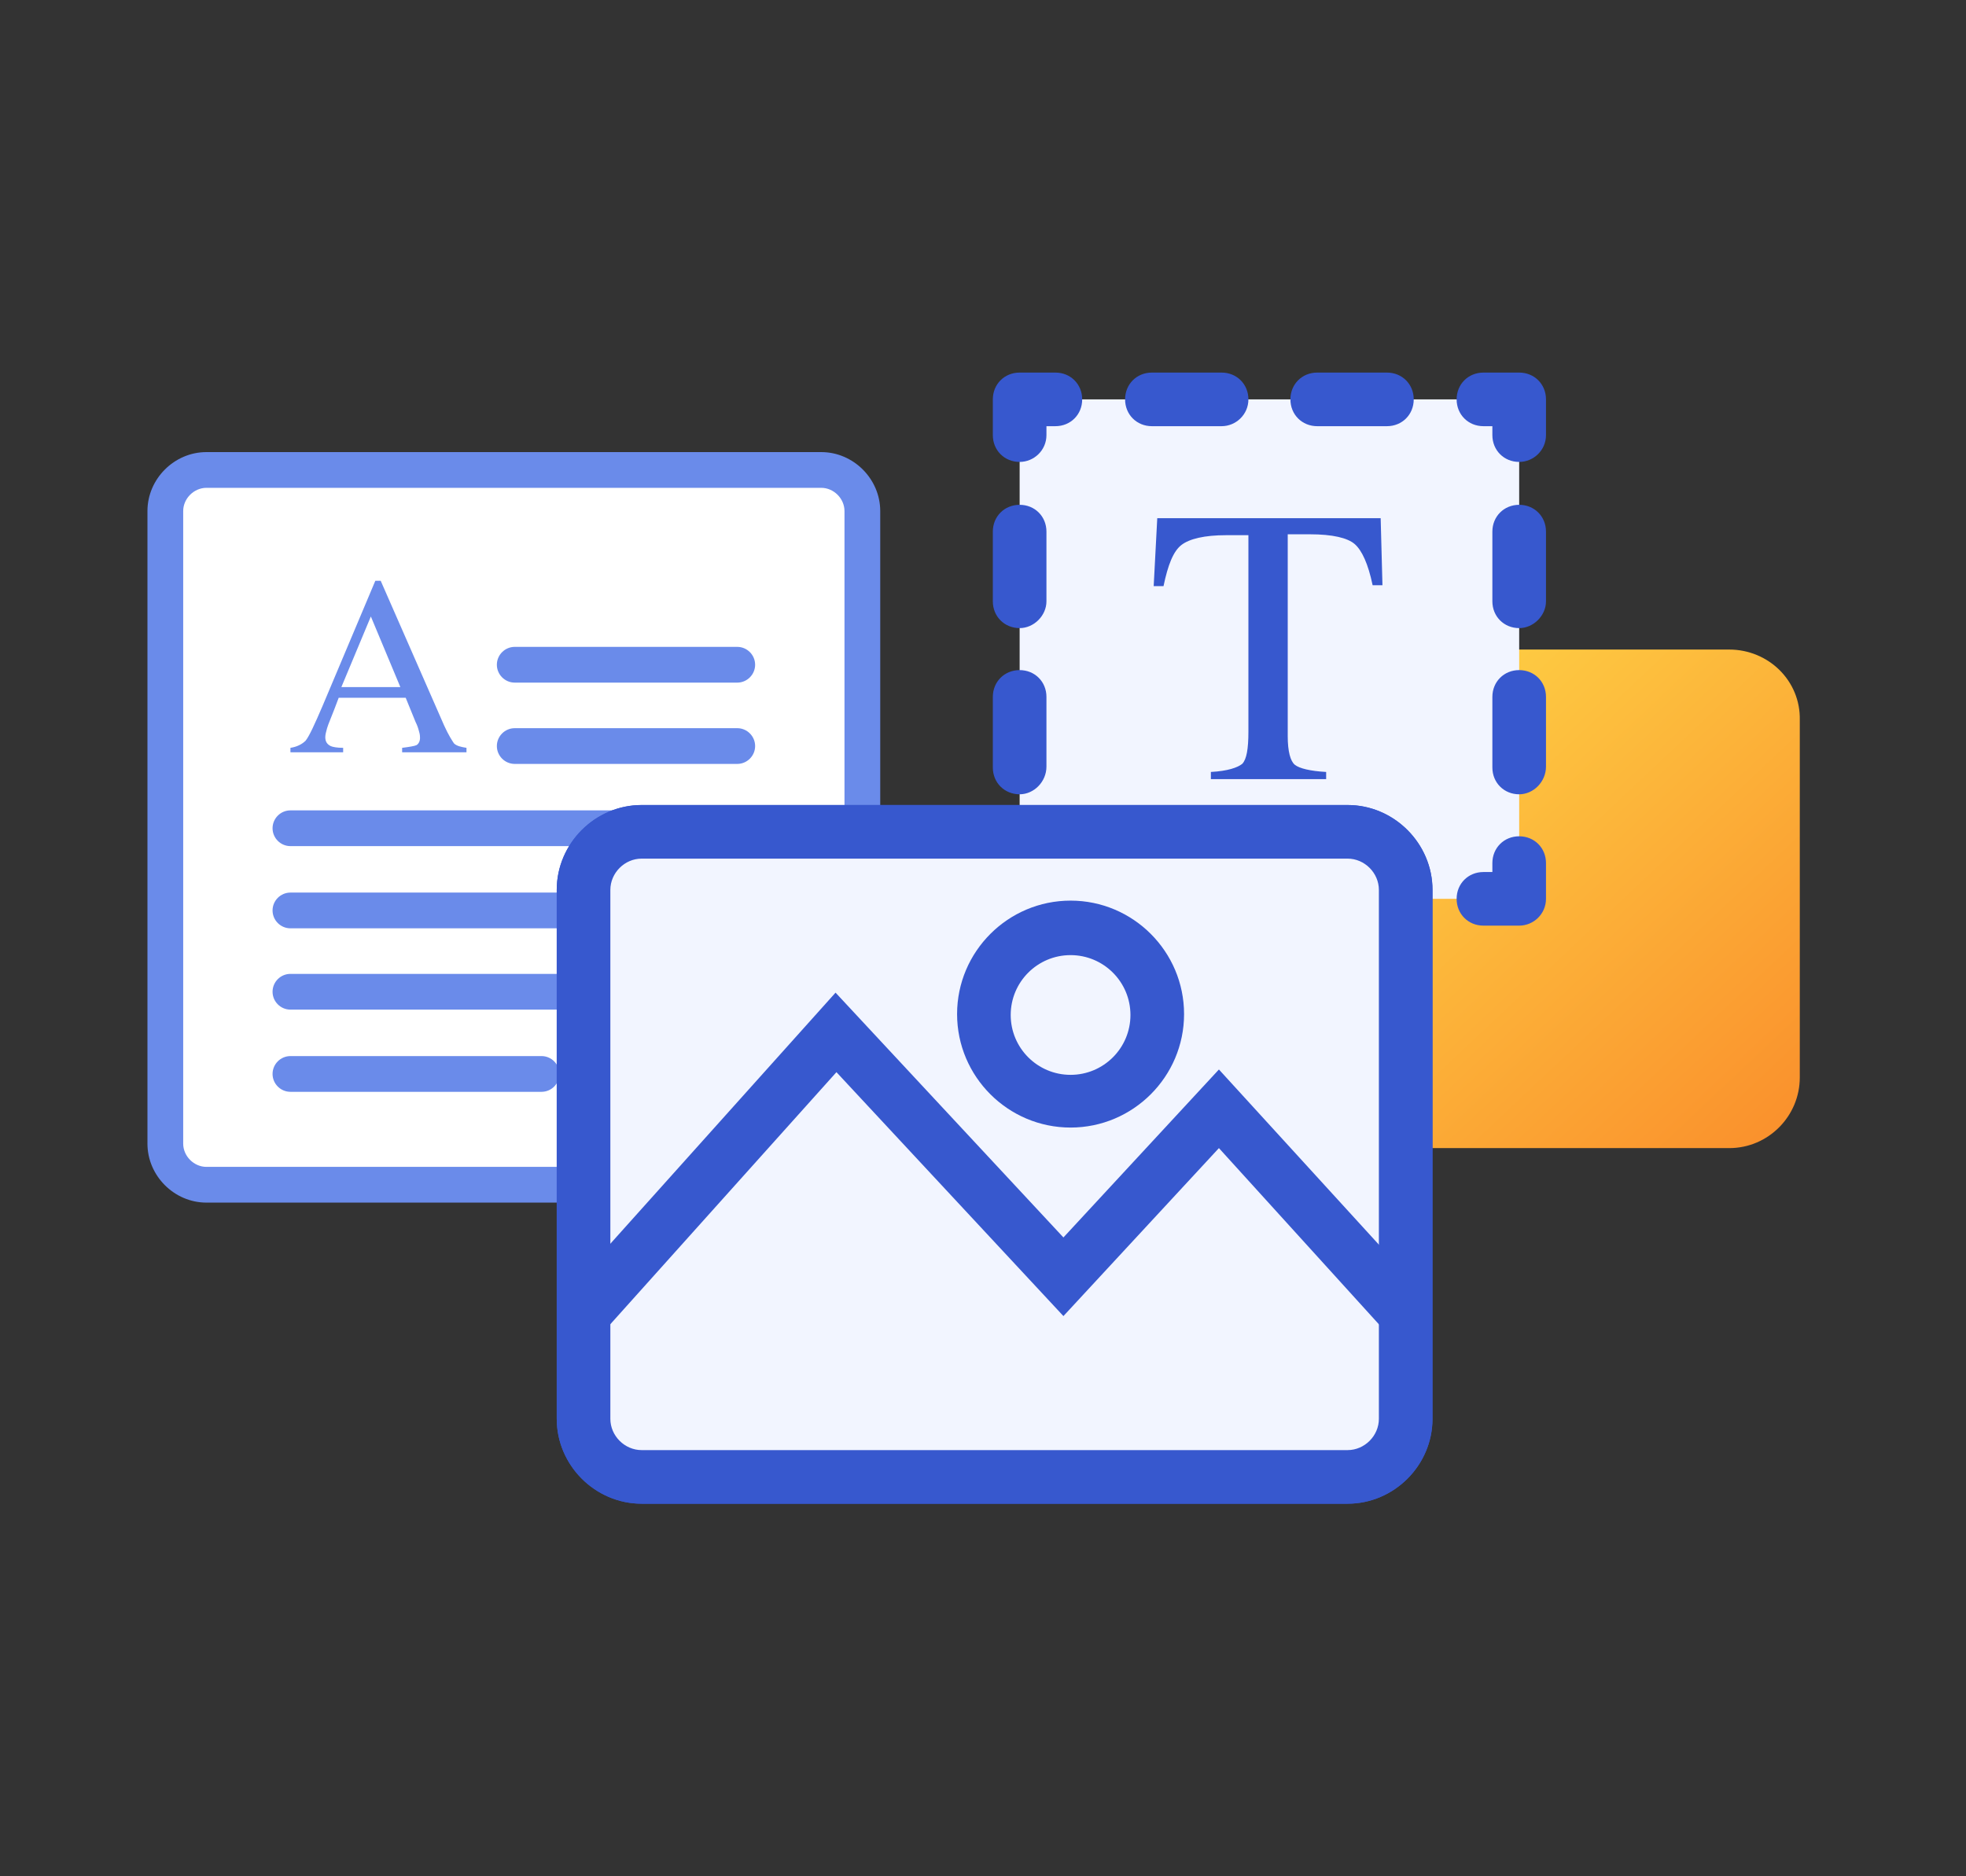 <?xml version="1.0" encoding="utf-8"?>
<!-- Generator: Adobe Illustrator 24.3.0, SVG Export Plug-In . SVG Version: 6.00 Build 0)  -->
<svg version="1.1" id="Capa_1" xmlns="http://www.w3.org/2000/svg" xmlns:xlink="http://www.w3.org/1999/xlink" x="0px" y="0px"
	 viewBox="0 0 220 210" style="enable-background:new 0 0 220 210;" xml:space="preserve">
<rect x="0" y="0" width="220" height="210" fill="#333333" stroke="none"/>
<style type="text/css">
	.st0{fill:url(#SVGID_1_);}
	.st1{fill:#FFFFFF;}
	.st2{fill:#6A8BEA;}
	.st3{fill:#F2F5FF;}
	.st4{fill:#3758CE;}
</style>
<g>
	<g>
		<linearGradient id="SVGID_1_" gradientUnits="userSpaceOnUse" x1="149.705" y1="75.319" x2="199.235" y2="127.897">
			<stop  offset="0" style="stop-color:#FED546"/>
			<stop  offset="1" style="stop-color:#FA902C"/>
		</linearGradient>
		<path class="st0" d="M193.5,72.7h-40c-4.4,0-7.9,3.6-7.9,7.9v40c0,4.4,3.6,7.9,7.9,7.9h40c4.4,0,7.9-3.6,7.9-7.9v-40
			C201.5,76.2,197.9,72.7,193.5,72.7z"/>
		<g>
			<g>
				<path class="st1" d="M91.9,132.6H23.1c-2.5,0-4.6-2.1-4.6-4.6V57.2c0-2.5,2.1-4.6,4.6-4.6h68.8c2.5,0,4.6,2.1,4.6,4.6V128
					C96.5,130.5,94.5,132.6,91.9,132.6z"/>
				<path class="st2" d="M91.9,134.6H23.1c-3.6,0-6.6-3-6.6-6.6V57.2c0-3.6,3-6.6,6.6-6.6h68.8c3.6,0,6.6,3,6.6,6.6V128
					C98.5,131.6,95.6,134.6,91.9,134.6z M23.1,54.6c-1.4,0-2.6,1.2-2.6,2.6V128c0,1.4,1.2,2.6,2.6,2.6h68.8c1.4,0,2.6-1.2,2.6-2.6
					V57.2c0-1.4-1.2-2.6-2.6-2.6H23.1z"/>
			</g>
			<g>
				<path class="st2" d="M82.5,94.7h-50c-1.1,0-2-0.9-2-2s0.9-2,2-2h50c1.1,0,2,0.9,2,2S83.6,94.7,82.5,94.7z"/>
				<path class="st2" d="M82.5,103.9h-50c-1.1,0-2-0.9-2-2s0.9-2,2-2h50c1.1,0,2,0.9,2,2S83.6,103.9,82.5,103.9z"/>
				<path class="st2" d="M82.5,85.5H57.6c-1.1,0-2-0.9-2-2s0.9-2,2-2h24.9c1.1,0,2,0.9,2,2S83.6,85.5,82.5,85.5z"/>
				<path class="st2" d="M82.5,76.4H57.6c-1.1,0-2-0.9-2-2s0.9-2,2-2h24.9c1.1,0,2,0.9,2,2S83.6,76.4,82.5,76.4z"/>
				<path class="st2" d="M82.5,113h-50c-1.1,0-2-0.9-2-2s0.9-2,2-2h50c1.1,0,2,0.9,2,2S83.6,113,82.5,113z"/>
				<path class="st2" d="M60.6,122.2H32.5c-1.1,0-2-0.9-2-2s0.9-2,2-2h28.1c1.1,0,2,0.9,2,2S61.7,122.2,60.6,122.2z"/>
				<g>
					<path class="st2" d="M32.5,84.2v-0.5c0.7-0.1,1.3-0.4,1.7-0.8c0.4-0.5,1-1.8,1.9-3.9L42,65h0.6l7.1,16.2c0.5,1.1,0.9,1.7,1.1,2
						c0.3,0.3,0.8,0.4,1.4,0.5v0.5H45v-0.5c0.8-0.1,1.4-0.2,1.6-0.3c0.2-0.1,0.4-0.4,0.4-0.8c0-0.1,0-0.4-0.1-0.7
						c-0.1-0.4-0.2-0.7-0.4-1.1l-1.1-2.7h-7.5c-0.7,1.9-1.2,3-1.3,3.4c-0.1,0.4-0.2,0.7-0.2,1c0,0.5,0.2,0.8,0.6,1
						c0.2,0.1,0.7,0.2,1.4,0.2v0.5H32.5z M44.8,76.9l-3.3-7.9l-3.3,7.9H44.8z"/>
				</g>
			</g>
		</g>
		<g>
			<g>
				<rect x="114.1" y="44.7" class="st3" width="55.9" height="55.9"/>
				<g>
					<path class="st4" d="M170,51.7c-1.7,0-3-1.3-3-3v-1h-1c-1.7,0-3-1.3-3-3s1.3-3,3-3h4c1.7,0,3,1.3,3,3v4
						C173,50.4,171.6,51.7,170,51.7z"/>
					<path class="st4" d="M155.2,47.7h-7.8c-1.7,0-3-1.3-3-3s1.3-3,3-3h7.8c1.7,0,3,1.3,3,3S156.9,47.7,155.2,47.7z M136.7,47.7
						h-7.8c-1.7,0-3-1.3-3-3s1.3-3,3-3h7.8c1.7,0,3,1.3,3,3S138.3,47.7,136.7,47.7z"/>
					<path class="st4" d="M114.1,51.7c-1.7,0-3-1.3-3-3v-4c0-1.7,1.3-3,3-3h4c1.7,0,3,1.3,3,3s-1.3,3-3,3h-1v1
						C117.1,50.4,115.7,51.7,114.1,51.7z"/>
					<path class="st4" d="M114.1,88.9c-1.7,0-3-1.3-3-3V78c0-1.7,1.3-3,3-3s3,1.3,3,3v7.8C117.1,87.5,115.7,88.9,114.1,88.9z
						 M114.1,70.3c-1.7,0-3-1.3-3-3v-7.8c0-1.7,1.3-3,3-3s3,1.3,3,3v7.8C117.1,68.9,115.7,70.3,114.1,70.3z"/>
					<path class="st4" d="M118.1,103.6h-4c-1.7,0-3-1.3-3-3v-4c0-1.7,1.3-3,3-3s3,1.3,3,3v1h1c1.7,0,3,1.3,3,3
						S119.7,103.6,118.1,103.6z"/>
					<path class="st4" d="M155.2,103.6h-7.8c-1.7,0-3-1.3-3-3s1.3-3,3-3h7.8c1.7,0,3,1.3,3,3S156.9,103.6,155.2,103.6z M136.7,103.6
						h-7.8c-1.7,0-3-1.3-3-3s1.3-3,3-3h7.8c1.7,0,3,1.3,3,3S138.3,103.6,136.7,103.6z"/>
					<path class="st4" d="M170,103.6h-4c-1.7,0-3-1.3-3-3s1.3-3,3-3h1v-1c0-1.7,1.3-3,3-3s3,1.3,3,3v4
						C173,102.3,171.6,103.6,170,103.6z"/>
					<path class="st4" d="M170,88.9c-1.7,0-3-1.3-3-3V78c0-1.7,1.3-3,3-3s3,1.3,3,3v7.8C173,87.5,171.6,88.9,170,88.9z M170,70.3
						c-1.7,0-3-1.3-3-3v-7.8c0-1.7,1.3-3,3-3s3,1.3,3,3v7.8C173,68.9,171.6,70.3,170,70.3z"/>
				</g>
			</g>
			<g>
				<path class="st4" d="M129.5,58h25l0.2,7.5h-1.1c-0.5-2.4-1.2-3.9-2-4.6c-0.8-0.7-2.5-1.1-5-1.1h-2.5v22.6c0,1.7,0.3,2.8,0.8,3.2
					c0.5,0.4,1.7,0.7,3.5,0.8v0.8h-12.9v-0.8c1.9-0.1,3-0.5,3.5-0.9c0.5-0.5,0.7-1.7,0.7-3.6V59.9h-2.5c-2.4,0-4.1,0.4-5,1.1
					s-1.5,2.2-2,4.6h-1.1L129.5,58z"/>
			</g>
		</g>
		<g>
			<g>
				<path class="st3" d="M150.8,165.3h-79c-3.6,0-6.5-2.9-6.5-6.5V99.6c0-3.6,2.9-6.5,6.5-6.5h79c3.6,0,6.5,2.9,6.5,6.5v59.2
					C157.3,162.4,154.4,165.3,150.8,165.3z"/>
				<path class="st4" d="M150.8,168.3h-79c-5.2,0-9.5-4.3-9.5-9.5V99.6c0-5.2,4.3-9.5,9.5-9.5h79c5.2,0,9.5,4.3,9.5,9.5v59.2
					C160.3,164,156,168.3,150.8,168.3z M71.8,96.1c-1.9,0-3.5,1.6-3.5,3.5v59.2c0,1.9,1.6,3.5,3.5,3.5h79c1.9,0,3.5-1.6,3.5-3.5
					V99.6c0-1.9-1.6-3.5-3.5-3.5H71.8z"/>
			</g>
			<g>
				<ellipse class="st3" cx="124.8" cy="117.2" rx="10.4" ry="10.3"/>
				<path class="st4" d="M124.8,130.4c-7.4,0-13.4-5.9-13.4-13.3s6-13.3,13.4-13.3s13.4,5.9,13.4,13.3S132.3,130.4,124.8,130.4z
					 M124.8,109.9c-4.1,0-7.4,3.3-7.4,7.3s3.3,7.3,7.4,7.3s7.4-3.3,7.4-7.3S129,109.9,124.8,109.9z"/>
			</g>
			<g>
				<path class="st3" d="M65.3,140.5l20.6-20.4c1.7-1.7,4.4-1.8,6.2-0.3l29.2,24.2c2,1.7,5,1.5,6.8-0.4l11.7-12
					c1.3-1.3,3.5-1.3,4.7,0.2l12.9,15.2"/>
				<path class="st4" d="M155,149l-12.9-15.2c0,0,0,0-0.1-0.1c0,0-0.1,0-0.1,0l-11.7,12c-2.9,3-7.7,3.3-10.9,0.6l-29.2-24.2
					c-0.6-0.5-1.6-0.5-2.2,0.1l-20.6,20.4l-4.2-4.3L83.8,118c2.8-2.8,7.2-3,10.2-0.4l29.2,24.2c0.8,0.7,2,0.6,2.8-0.1l11.7-12
					c1.2-1.2,2.9-1.9,4.6-1.9c1.7,0.1,3.4,0.9,4.5,2.2l12.9,15.2L155,149z"/>
			</g>
		</g>
	</g>
	<g>
		<path class="st3" d="M150.8,165.3h-79c-3.6,0-6.5-2.9-6.5-6.5V99.6c0-3.6,2.9-6.5,6.5-6.5h79c3.6,0,6.5,2.9,6.5,6.5v59.2
			C157.3,162.4,154.4,165.3,150.8,165.3z"/>
		<path class="st4" d="M150.8,168.3h-79c-5.2,0-9.5-4.3-9.5-9.5V99.6c0-5.2,4.3-9.5,9.5-9.5h79c5.2,0,9.5,4.3,9.5,9.5v59.2
			C160.3,164,156,168.3,150.8,168.3z M71.8,96.1c-1.9,0-3.5,1.6-3.5,3.5v59.2c0,1.9,1.6,3.5,3.5,3.5h79c1.9,0,3.5-1.6,3.5-3.5V99.6
			c0-1.9-1.6-3.5-3.5-3.5H71.8z"/>
	</g>
	<path class="st4" d="M119.8,126.2c-7,0-12.7-5.7-12.7-12.7s5.7-12.7,12.7-12.7s12.7,5.7,12.7,12.7S126.8,126.2,119.8,126.2z
		 M119.8,106.9c-3.7,0-6.7,3-6.7,6.7s3,6.7,6.7,6.7s6.7-3,6.7-6.7S123.5,106.9,119.8,106.9z"/>
	<polygon class="st4" points="155.1,149.1 136.4,128.5 119,147.3 93.6,120 67.5,149.1 63.1,145 93.5,111.1 119,138.5 136.4,119.7 
		159.5,145 	"/>
</g>
</svg>
